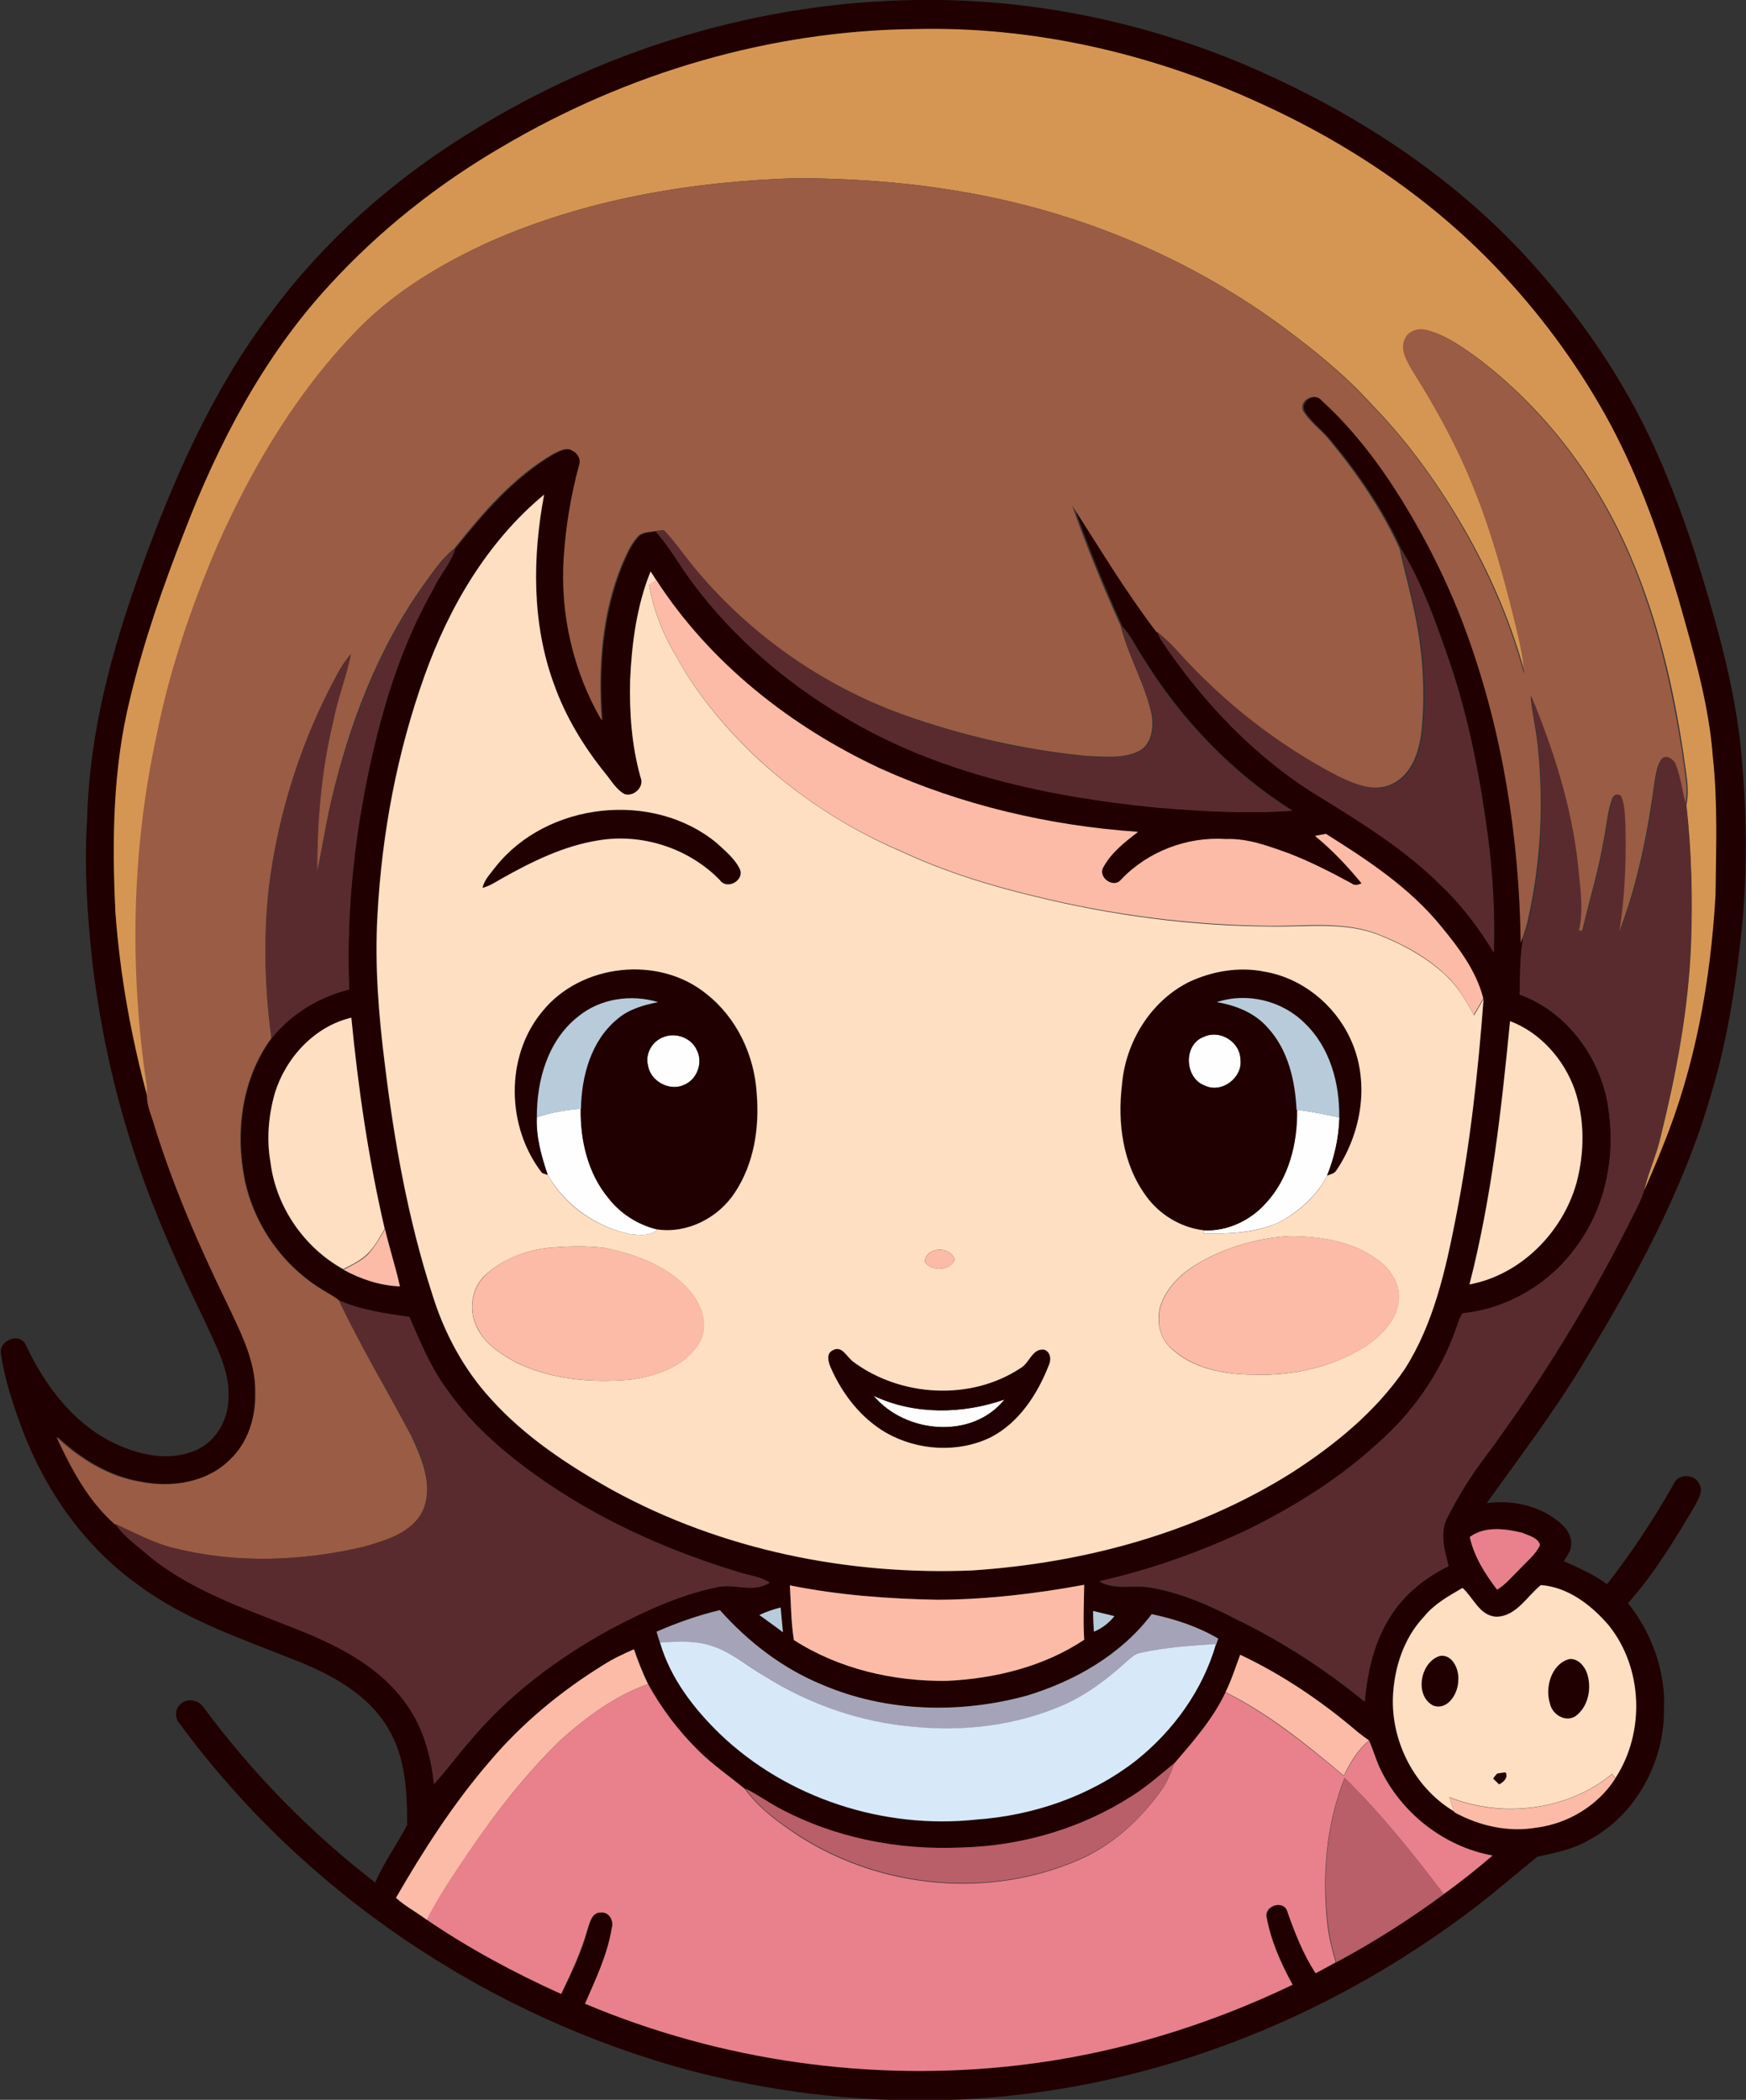<?xml version="1.0" encoding="iso-8859-1"?>
<!-- Generator: Adobe Illustrator 19.2.0, SVG Export Plug-In . SVG Version: 6.00 Build 0)  -->
<svg version="1.1" id="Layer_1" xmlns="http://www.w3.org/2000/svg" xmlns:xlink="http://www.w3.org/1999/xlink" x="0px" y="0px"
	 viewBox="0 0 606.8 729.8" enable-background="new 0 0 606.8 729.8" xml:space="preserve">
<rect x="0" y="0" width="606.8" height="729.8" fill="#333333" stroke="none"/>
<path fill="#FEFEFE" d="M230.4,360.5c4.3-1.9,9.8,0.1,11.7,4.4c2.3,4.3,0.2,10.2-4.3,12.1c-5.1,2.5-11.9-1.2-12.7-6.8
	C224.2,366.2,226.6,362,230.4,360.5z"/>
<path fill="#FEFEFE" d="M418.5,360.3c5.5-2.5,12.4,1.7,12.6,7.7c1,6.4-6.5,12.2-12.4,9.3C411.6,374.7,411.1,362.9,418.5,360.3z"/>
<path fill="#FEFEFE" d="M186.6,388.3c4.9-1.7,10.1-2.5,15.3-3c-0.2,11,2.5,22.6,9.7,31.2c4.2,5.4,10.2,9.2,16.9,10.8
	c-2.5,2.5-6.3,1.9-9.5,1.6c-11.8-2.4-22.6-10-28.6-20.5C188.2,401.9,186.3,395.2,186.6,388.3z"/>
<path fill="#FEFEFE" d="M450.7,385.7c5,0.6,9.9,1.6,14.8,2.7c-0.2,6.9-1.7,13.8-4.3,20.2c-3.7,7.2-10,12.7-17.1,16.4
	c-8.1,3.5-17.1,3.9-25.8,3.7v-1.1c8.2,0.4,16.3-3.4,21.6-9.5C447.9,409.4,450.9,397.2,450.7,385.7z"/>
<path fill="#FEFEFE" d="M303.6,485.1c14.1,6.7,30.9,6.4,45.5,1.3C337.9,500.4,314.7,498.3,303.6,485.1z"/>
<g>
	<g>
		<path fill="#210001" d="M163.6,45.9C210,17,264.3,0.6,319,0c41.1-0.6,82.3,8.3,119.8,25.2c33.2,14.9,64.3,35.2,89.4,61.7
			c13.9,14.8,26.3,31,36.4,48.5c10.4,17.8,18,37.1,24.4,56.6c6.6,21.3,13,42.9,15.7,65.1c2.2,20.6,2.7,41.3,1,62
			c-2,20.6-5,41.2-11,61.1c-9.6,33.3-26.3,63.9-44.3,93.4c-10.2,17-22.2,32.7-33.7,48.8c8.6-1.1,17.9,0.7,24.8,6.3
			c2.6,2,5,5,4.5,8.5c-0.1,2.1-1.6,3.7-2.5,5.4c5.2,2.3,10.4,4.6,15,8c8.6-11,16.3-22.7,23.2-34.9c1.5-3.6,7.2-3.5,8.8-0.1
			c1.6,2.5-0.2,5.3-1.4,7.6c-6.9,11.8-14.2,23.7-23.3,34c8.3,10.4,13.1,23.7,12.5,37c0.1,18.2-9.7,36.5-25.9,45.2
			c-5.5,3.3-11.9,4.6-18.1,5.9c-8.1,6.5-16,13.5-24.4,19.7c-44,32.9-96.2,55.2-150.8,62.4c-39.5,5.3-80,2.4-118.6-7.6
			c-70.6-18.8-134.8-61.8-178.1-120.8c-1.8-2-1.6-5.3,0.6-7c2.5-2,6.3-1,7.9,1.6c16.9,22.8,37,43.3,59.5,60.7c3-7,7.6-13.3,11.1-20
			c0-11.4-0.5-23.5-6.6-33.6c-7.3-12.4-20.8-19.3-33.8-24.3c-18.4-7.3-37.4-13.8-53.4-25.8c-18.5-13.3-32-32.7-40-53.9
			c-3.2-8.6-6.1-17.3-7.4-26.4c-0.6-4.6,6.7-7.4,8.7-2.8c6.4,13.6,15.9,26.5,29.5,33.5c8.9,4.5,19.8,7.2,29.4,3.1
			c7-2.9,11.3-10.4,11.5-17.8c0.7-9.8-4.4-18.5-8.2-27.1c-8.4-17.3-16.4-34.9-22.7-53.1c-8.1-23.2-13.5-47.3-16.4-71.7
			c-1.8-16.6-2.9-33.3-1.8-50c0.7-29.6,8.6-58.6,18.6-86.3c11.2-31.1,24.6-61.9,44.6-88.5C112.3,83.9,136.6,62.5,163.6,45.9z
			 M174.7,50.9c-22.4,13-43,29.3-60.4,48.6c-22.6,24.6-38.3,54.6-50.2,85.6c-7.4,18.9-14.1,38.1-18.8,57.8
			c-6,24.2-6.3,49.4-5.1,74.2c1.6,21.9,5.5,43.6,11.3,64.8c0.3,3.1,1.6,6,2.5,9.1c6.5,21.4,15.5,41.9,25.3,61.9
			c4.6,9.8,10,19.9,9.8,31.1c0.1,8.5-2.5,17.3-8.8,23.2c-8.1,8-20.4,9.9-31.2,7.7c-11.1-1.9-21-8-29.1-15.6
			c5.1,11,11,22.2,20.2,30.3c3.2,4.6,7.9,7.8,12,11.4c15.9,12.9,35.8,18.9,54.4,26.6c13.1,5.5,26.2,12.6,34.5,24.4
			c6,8.1,8.8,18,9.8,28c4.5-4.9,8.4-10.3,12.8-15.3c13.2-15.7,29.9-28.2,47.8-38.1c11.8-6.3,24.2-12.1,37.4-14.9
			c6.2-1.6,12.9,2.2,18.6-1.7c-3-2-6.7-2.3-10.1-3.4c-23.1-7-45.6-16.7-65.8-30.2c-13.7-9.2-26.8-19.9-36.3-33.6
			c-5.7-7.6-9.2-16.5-13-25.1c-8.2-1.2-16.6-2.3-24.3-5.7c-1.6-1.4-3.6-2.3-5.4-3.5c-13.9-8.3-24.1-22.5-27.4-38.4
			c-3.4-16.8-1-35.3,9.3-49.3c6.8-8.5,16.4-14.3,26.9-16.9c-1-24.3,1.3-48.7,6.1-72.6c4.7-23.1,11.4-46.1,23.2-66.7
			c2.2-4.8,6-8.7,7.5-13.8c9.9-12.4,20.6-24.9,34.5-33c2-1,4.6-2.5,6.7-1c1.9,1,3.1,3.1,2.2,5.1c-2.8,10.5-4.6,21.2-5.3,32
			c-1.3,19.6,3.3,39.6,13.2,56.6c-1.4-18.3,0-37.1,7-54.2c1.5-3.4,2.9-6.9,5.4-9.6c1.5-1.8,4-1.6,6.1-2c3.8,4.1,6.7,8.9,9.9,13.5
			c14.5,21,34,38.1,55.9,51c32.7,19.6,70.9,27.7,108.4,31.4c15.6,1.3,31.3,2.3,47,1.1c-21.1-13.3-38.7-31.8-51.8-53
			c-2.5-3.7-4.3-7.8-7.3-11c-6.2-13.7-11.9-27.7-16.9-41.9c9.5,14.7,18.5,29.8,29.1,43.7c0.3,0.6,0.8,1.8,1,2.4
			c14.7,22.1,33.5,41.9,56.4,55.6c14.7,9,29.4,18.2,41.5,30.5c7.1,6.8,12.9,14.6,18,22.9c0.4-13.3-0.3-26.6-2-39.8
			c-2.8-20.9-6.7-41.7-13.6-61.7c-4.6-13.2-9.2-26.6-16.6-38.6c-6.2-13.6-14.7-26-24.2-37.5c-2.9-3.7-7-6.5-9.4-10.5
			c-1.5-3.7,4-6.5,6.5-3.5c10.9,9.9,19.9,21.8,27.7,34.3c9.2,14.9,17,30.6,22.9,47.1c12.3,34.3,18.1,70.7,18.6,107.1
			c-1,5.9-0.7,11.9-1,17.9c17.3,6.3,29.2,23.4,31.1,41.4c2.1,16-1.5,32.9-11.1,46c-9.2,12.9-23.9,21.9-39.8,23.5
			c-1.3,1.5-1.6,3.6-2.3,5.4c-5.4,15.3-15,29.1-27.2,39.8c-13.3,12.2-28.8,21.9-45,29.9c-16.5,7.8-33.9,14.1-51.7,18
			c5.6,3.2,12.1,1,18.1,2.2c10.6,1.8,20.5,6.3,30,11.2c15.8,7.7,30.5,17.3,44.1,28.4c0.9-10.4,3.3-21,9.1-29.9
			c4.8-7.6,12-13.3,20-17.2c-1.3-5.3-3.1-11.2-0.6-16.5c3.8-7.4,8-14.4,13-21c20.3-27.3,38-56.4,53-86.9c1-2,2-4.1,2.6-6.3
			c2.2-5.1,4.5-10.3,6.5-15.5c11.2-27.6,16.6-57.3,18.2-86.9c0.2-16,0.8-32-0.9-47.9c-1.3-18.9-6.9-37.1-12-55.3
			c-6.2-20.8-13.3-41.3-23.6-60.5c-10-18.6-22.4-35.8-36.7-51.3c-24.1-26.4-54.4-46.6-87-61.2c-36.9-16.7-77.4-25.9-118-24.9
			C267.7,10.6,217.9,25.4,174.7,50.9z M147.5,235c-9.6,26.6-14.8,54.8-16.4,83c-1,17.4,0.4,34.9,2.6,52.2c3.3,27,8.1,53.9,16.5,79.8
			c4.2,13.4,11,26,20.4,36.3c11.9,13.2,26.9,23.1,42.2,31.6c38,20.8,82,29.7,125.1,27.9c38.9-2.5,77.8-13.1,111-34
			c14.9-9.6,29-21.1,39.1-35.8c10.2-15.9,14.4-34.7,17.9-53c4.9-25,7.7-50.4,9.6-75.8c-2.5-9.5-8.6-17.6-14.7-25.1
			c-11-13.4-25.6-23-40-32.1c-1.3,0.2-2.5,0.4-3.8,0.7c6,4.8,11.3,10.5,16.2,16.5c-1.1,0.5-2.4,0.9-3.5,0
			c-7.1-3.8-14.2-7.5-21.7-10.4c-7.1-2.6-14.4-5.4-22-5c-13.4-1-27.2,4.3-36.4,14.1c-2.6,3.2-8.3-0.9-6.1-4.4
			c2.8-5.1,7.4-8.8,12-12.2c-30.8-2.1-61.3-9.3-89.5-22c-31-14.5-59.2-36.6-77.9-65.5c-0.7-1-1.3-2-2-3.1
			c-4.9,11.9-6.5,24.7-7.1,37.5c-0.3,11.4,0.5,23,3.6,34c1.5,3.3-2.3,6.9-5.5,5.9c-3-1.7-4.7-4.8-6.8-7.3
			c-7.5-9.3-13.8-19.7-17.8-31c-7.6-21-7.4-44.1-3.4-65.8C169.4,188.2,156,211.1,147.5,235z M95.5,380c-2.3,7.8-2.9,16.1-1.5,24.1
			c1.9,15.5,11.7,29.6,25.3,37.2c6,3.3,12.7,5.6,19.6,5.8c-1.5-6.7-3.6-13.3-5.2-19.9c-5.6-24.2-9.2-48.8-11.6-73.4
			C109.3,356.7,99.3,367.7,95.5,380z M510.7,446.4c17.8-3.3,32.3-18.1,37.2-35.3c2.8-10.5,2.9-21.9-0.6-32.3
			c-3.7-10.6-11.9-19.9-22.5-23.9C521.8,385.6,518.4,416.4,510.7,446.4z M510.8,534.2c1.5,6.8,5.3,12.8,9.5,18.3
			c3.1-1.8,5.3-4.7,7.9-7.2c2.4-2.7,5.5-5,7-8.3c-0.5-2.6-4-3.3-6.2-4.3C523.1,531.3,516,530.3,510.8,534.2z M274.5,551
			c0.4,6.3,0.4,12.7,1.4,19c15.7,10,34.6,14.4,53.1,14.2c16.7-0.7,33.7-4.9,47.8-14.3c-0.4-6.3-0.1-12.7,0-19.1
			c-16.8,3.1-33.8,5.1-50.8,5.2C308.7,555.6,291.4,554.4,274.5,551z M535.5,550.9c-4.8,3.9-8.6,10.8-15.5,10.9
			c-5.9-0.2-8.1-6.5-11.8-10c-4.8,2.8-9.8,5.6-13.4,10c-7.1,7.5-10.4,17.9-10.8,28.1c-0.5,15.7,7.7,31.5,21.3,39.6l0.1,0.2
			c8.6,4.8,18.8,7,28.5,5.3c11-1.5,21.4-7.7,27.4-17.1c10.4-15.9,9.6-38.3-2.3-53.1C553.1,557.9,544.9,551.6,535.5,550.9z
			 M263.9,561.3c2.7,2.1,5.5,4,8.2,6c-0.3-2.9-0.6-5.8-0.8-8.6C268.7,559.3,266.2,560.1,263.9,561.3z M228.2,567.1
			c0.4,1.3,0.7,2.5,1.1,3.8h0.1c3.6,12.4,11.7,23,20.8,31.9c23.4,22.3,56.8,33,88.8,29.7c20-1.4,39.9-8.2,55.8-20.6
			c12.9-10.3,23.1-24.5,27.7-40.4c0.2-0.5,0.5-1.5,0.7-2c-7.1-4.1-15.1-6.8-23.1-8.5c-10.6,14.1-26.6,23.2-43.3,28.3
			c-23.3,6.4-48.9,5.8-71.3-3.8c-13.7-5.6-25.7-14.8-35.5-25.9C242.6,561.4,235.3,563.9,228.2,567.1z M379.9,559.9
			c0,2.4,0.1,4.8,0.2,7.2c2.8-1.2,5.2-3.1,7.1-5.4C384.8,561,382.3,560.5,379.9,559.9z M209.6,578.7c-14.7,9.1-28.2,20.3-39.4,33.5
			c-12.5,14.5-22.9,30.7-32.5,47.3c3.3,3,7.2,5.1,10.8,7.7c14.7,10,30.5,18.5,46.7,25.8c3.6-7.3,7.1-14.7,9.2-22.6
			c0.8-2.3,1.5-5.8,4.6-5.7c2.9-0.3,4.6,2.9,3.8,5.4c-1.6,9.2-5.6,17.8-9.3,26.3c47.2,19.9,99.7,27.3,150.5,21.4
			c33.1-3.8,65.4-13.6,95.4-28c-4.1-7.5-7.7-15.4-9.1-23.8c-0.4-3.9,6.2-5.7,7.3-1.6c2.6,7.4,5.5,14.8,9.8,21.4
			c2.4-1.3,4.7-2.5,7-3.8c13-7,25.6-14.9,37.4-23.7c5.9-4.2,11.5-8.7,17-13.4c-17-3.1-31.9-14.9-39.2-30.5c-1.4-3.1-2.3-6.3-3.7-9.4
			c-1.3-0.9-2.7-1.9-3.9-2.9c-12.4-10.7-26.1-20-40.9-26.9c-1.7,4.3-3.1,8.8-5,13c-4.4,9.3-11.3,17.1-17.9,24.8
			c-4.8,4-9.5,8.1-14.9,11.5c-17.6,11.3-38.4,17.3-59.2,17.9c-21.8,1-44.1-3.3-63.4-13.8c-4-2.1-7.6-4.7-11.6-6.7
			c-5.4-4.5-11.2-8.4-16.2-13.4c-7-6.8-12.9-14.6-17.5-23.1c-1.9-3.9-3.5-7.9-4.9-12.1C216.6,574.8,213,576.6,209.6,578.7z"/>
	</g>
	<path fill="#210001" d="M172.2,301.3c17.8-22.5,54.6-26.8,76.8-8.4c3,2.8,6.4,5.5,8.1,9.2c1.5,3.9-4.5,7.2-7,3.7
		c-10.8-11.1-27.1-16.3-42.3-13.8c-12,1.9-23.1,7.4-33.6,13.3c-2.1,1.3-4.2,2.6-6.6,3.2C168.3,305.7,170.5,303.6,172.2,301.3z"/>
	<g>
		<path fill="#210001" d="M188.5,351.5c13.4-16.7,40.5-19.6,57-6c10.5,8.2,16.6,21.3,17.4,34.5c1,11.9-0.9,24.4-7.6,34.5
			c-5.7,8.8-16.4,14.3-26.9,12.8c-6.6-1.6-12.7-5.4-16.9-10.8c-7.2-8.6-9.9-20.2-9.7-31.2c0.2-11.3,3.4-23.6,12.5-31.1
			c4-3.5,9.2-5,14.3-6c-9.3-2.8-19.9-1.2-27.6,4.9c-10.6,8.2-14.6,22.2-14.5,35.1c-0.3,6.9,1.6,13.6,3.8,20.1
			c-0.5-0.2-1.5-0.5-2-0.7C176,391.8,175.4,367.2,188.5,351.5z M230.4,360.5c-3.8,1.5-6.2,5.7-5.2,9.7c0.8,5.6,7.6,9.3,12.7,6.8
			c4.5-1.9,6.6-7.8,4.3-12.1C240.2,360.6,234.7,358.7,230.4,360.5z"/>
	</g>
	<g>
		<path fill="#210001" d="M413.2,341.3c8.1-3.9,17.4-5.4,26.3-3.6c12.9,2.2,24.2,11.3,29.7,23.1c7,14.7,4.2,32.6-4.7,45.9
			c-0.7,1.2-2.1,1.4-3.3,1.9c2.6-6.4,4.1-13.3,4.3-20.2c0.2-11.9-3.2-24.4-12-32.8c-7.8-7.8-20-10.8-30.5-7.3
			c6.6,1.1,13.3,3.8,17.8,8.9c7,7.7,9.5,18.3,10,28.5c0.2,11.5-2.8,23.8-10.8,32.4c-5.4,6.1-13.5,9.9-21.6,9.5
			c-8-0.9-15.3-5.4-20-11.9c-8-11-10-25.4-8.4-38.6C391.1,362.3,399.8,348,413.2,341.3z M418.5,360.3c-7.4,2.6-6.9,14.4,0.2,17
			c5.9,2.9,13.4-2.8,12.4-9.3C430.8,362,423.9,357.8,418.5,360.3z"/>
	</g>
	<g>
		<path fill="#210001" d="M289.4,469.3c3.4-1.8,5,2.6,7.3,4.1c16.4,12.1,40.6,13.4,57.8,2.2c3.3-1.6,4.2-7.2,8.5-6.5
			c2.2,0.9,2.4,3.5,1.5,5.4c-3.9,10.1-10.3,19.9-20.1,25c-11.4,5.6-25.5,4.7-36.4-1.5c-8.7-5.1-15.2-13.5-19.3-22.7
			C287.9,473.4,286.9,470.4,289.4,469.3z M303.6,485.1c11,13.2,34.3,15.3,45.5,1.3C334.6,491.5,317.8,491.8,303.6,485.1z"/>
	</g>
	<path fill="#210001" d="M500.5,575.5c4.4-0.6,6.7,4.8,6.3,8.5c0,4.4-3.6,10.5-8.7,8.7C491.4,589.3,493.6,577.5,500.5,575.5z"/>
	<path fill="#210001" d="M545.4,576.6c2.9-0.3,5.2,2.3,6.1,4.8c1.8,5.2,0.6,11.8-4,15.1c-3.5,2.2-8-0.6-8.8-4.3
		C536.9,586.5,539.1,578.3,545.4,576.6z"/>
	<path fill="#210001" d="M520.3,616.4c0.8-0.1,2.3-0.4,3-0.5c0.9,2-0.7,3.3-2.3,4.2c-0.7-0.7-1.4-1.3-2.1-2
		C519.2,617.7,519.9,616.8,520.3,616.4z"/>
</g>
<g>
	<path fill="#D69653" d="M174.7,50.9c43.2-25.5,93-40.3,143.3-40.8c40.5-1,81.1,8.2,118,24.9c32.5,14.5,62.8,34.8,87,61.2
		c14.3,15.5,26.7,32.7,36.7,51.3c10.2,19.1,17.4,39.7,23.6,60.5c5.1,18.1,10.6,36.4,12,55.3c1.7,15.9,1.1,32,0.9,47.9
		c-1.7,29.6-7,59.3-18.2,86.9c-2,5.2-4.3,10.4-6.5,15.5c1.3-6.1,4.1-11.8,5.5-17.9c5.5-22.1,9.8-44.6,10.7-67.4
		c0.6-16.2,0.2-32.4-1.6-48.5c1.2-5.9-0.3-11.8-1-17.6c-3.5-23.2-8.8-46.3-18-67.9c-11.6-27.7-30.3-52.5-54.4-70.5
		c-5.1-3.6-10.3-7.3-16.4-8.9c-2.8-0.8-6.3,0.1-7.6,2.9c-2,3.9,0.7,8,2.6,11.4c8,12.8,15.3,26,21,40.1c6.6,16.1,11.1,33,15.2,49.9
		c1.1,5,2.3,10.1,2.6,15.3c-4.5-16.8-11.3-33-19.8-48.2c-9.4-16.7-20.5-32.4-33.9-46.1c-9.4-10.4-20.4-19.1-31.6-27.4
		C410.8,88,371,72.2,329.9,65.9c-17.5-2.8-35.2-3.9-52.9-4c-36.5,1.1-73.4,7.3-107,22.2c-16.2,7.4-31.9,16.7-44.6,29.4
		c-21.5,21.7-37.4,48.4-49.7,76.2c-9.1,21.4-16.6,43.4-21.1,66.2c-8.6,39.9-9.3,81.3-3.3,121.5c0.1,1.5,0.1,2.9,0.1,4.4
		c-5.8-21.2-9.7-42.9-11.3-64.8c-1.2-24.8-0.9-50,5.1-74.2c4.7-19.7,11.4-38.9,18.8-57.8c11.9-31,27.6-61,50.2-85.6
		C131.7,80.2,152.3,63.9,174.7,50.9z"/>
</g>
<g>
	<path fill="#9A5C44" d="M170,84.1c33.6-14.9,70.4-21.1,107-22.2c17.7,0.1,35.4,1.2,52.9,4c41.1,6.3,80.9,22.1,114.5,46.7
		c11.2,8.3,22.2,17,31.6,27.4c13.4,13.6,24.6,29.4,33.9,46.1c8.5,15.2,15.3,31.4,19.8,48.2c-0.3-5.2-1.4-10.2-2.6-15.3
		c-4.1-16.9-8.6-33.8-15.2-49.9c-5.6-14-12.9-27.3-21-40.1c-1.9-3.4-4.6-7.5-2.6-11.4c1.3-2.8,4.8-3.7,7.6-2.9
		c6.1,1.6,11.3,5.3,16.4,8.9c24.1,18,42.8,42.8,54.4,70.5c9.2,21.7,14.4,44.8,18,67.9c0.7,5.9,2.2,11.8,1,17.6
		c-1.4-4.6-1.8-9.5-3.6-14c-0.6-1.8-3.1-3.5-4.6-1.8c-1.5,1.9-1.8,4.3-2.3,6.6c-2.5,18.6-6.1,37.3-13,54.8
		c2.2-12.6,2.7-25.4,2.4-38.2c-0.2-3.5-0.1-7.2-1.5-10.5c-1.1-0.8-2.4-0.2-2.8,1c-1.6,4.3-1.9,9-2.8,13.5c-1.8,11-5.1,21.6-7.6,32.4
		c-0.5,0-1,0.1-1.5,0.1c1.8-7.6,0.5-15.5-0.3-23.2c-2.2-20.2-8.5-39.7-16.2-58.5c0.4,4.7,1.4,9.4,2.1,14c2.7,21.4,1.7,43.2-3.1,64.3
		c-0.6,2.6-1.5,5.1-2.4,7.6c-0.5-36.4-6.2-72.8-18.6-107.1c-5.9-16.4-13.7-32.2-22.9-47.1c-7.8-12.5-16.8-24.4-27.7-34.3
		c-2.4-3-7.9-0.2-6.5,3.5c2.4,4.1,6.5,6.8,9.4,10.5c9.5,11.5,18,23.9,24.2,37.5c1.8,8.4,4.2,16.7,5.8,25.2
		c2.4,12.6,3.1,25.6,1.8,38.4c-0.8,6.9-3.3,14.8-10.1,18.1c-6.3,3.2-13.3,0-19.1-2.7c-21.2-11-40.3-26-56.2-43.8
		c-2.1-2.4-4.5-4.5-6.9-6.5c-10.6-13.9-19.6-29-29.1-43.7c5,14.2,10.7,28.2,16.9,41.9c2.6,10.5,8.4,20,10.7,30.6
		c0.8,4.6,0.1,10.6-4.5,12.9c-5.6,2.7-12.2,1.8-18.2,1.6c-21.6-2.1-43-7-63.5-14.3c-28.9-10.4-54.8-28.8-74.1-52.7
		c-3.1-3.9-5.9-7.9-9.3-11.5c-1,0.1-2,0.3-3,0.4c-2.1,0.4-4.6,0.2-6.1,2c-2.5,2.8-3.9,6.3-5.4,9.6c-7,17.1-8.3,35.9-7,54.2
		c-9.9-17-14.5-37-13.2-56.6c0.7-10.8,2.5-21.6,5.3-32c0.8-2.1-0.4-4.2-2.2-5.1c-2.1-1.5-4.7,0-6.7,1c-14,8.1-24.6,20.6-34.5,33
		c-4.4,3.5-7.4,8.2-10.7,12.7c-16.1,22.6-26,49-32.2,75.8c-1.8,7.9-3,15.9-4.7,23.8c-0.1-17.5,1.4-35.1,5.5-52.1
		c1.5-8,4.5-15.6,6.2-23.6c-1.8,2.2-3.4,4.5-4.7,7c-12.5,23-20.6,48.4-23.8,74.4c-1.9,17.3-1.4,34.9,0.9,52.1
		c-10.3,14-12.7,32.5-9.3,49.3c3.3,15.8,13.4,30.1,27.4,38.4c1.8,1.2,3.8,2.1,5.4,3.5c7.6,16.1,16.8,31.3,25.1,47
		c3.6,7.8,7.6,16.8,4.3,25.4c-3.5,8.2-12.9,10.9-20.7,13.2c-21.5,5-44.3,5.9-65.8,0.6c-7.4-1.8-14-5.5-20.9-8.5
		c-9.2-8.1-15.1-19.3-20.2-30.3c8.1,7.6,18,13.8,29.1,15.6c10.8,2.2,23.2,0.3,31.2-7.7c6.3-5.9,9-14.8,8.8-23.2
		c0.2-11.2-5.2-21.3-9.8-31.1c-9.8-20.1-18.7-40.6-25.3-61.9c-0.8-3-2.2-5.9-2.5-9.1c0-1.5,0-3-0.1-4.4c-6-40.3-5.3-81.7,3.3-121.5
		c4.5-22.8,12-44.9,21.1-66.2c12.3-27.8,28.2-54.5,49.7-76.2C138,100.7,153.8,91.5,170,84.1z"/>
</g>
<g>
	<g>
		<path fill="#FEDFC2" d="M147.5,235c8.5-23.9,21.9-46.8,41.6-63.1c-4.1,21.7-4.3,44.8,3.4,65.8c4,11.3,10.3,21.7,17.8,31
			c2.1,2.5,3.8,5.7,6.8,7.3c3.2,1,7-2.6,5.5-5.9c-3.1-11.1-3.9-22.6-3.6-34c0.6-12.7,2.3-25.6,7.1-37.5c0.7,1,1.3,2,2,3.1
			c-0.6,0.4-1.8,1.2-2.5,1.6c1.5,8.8,4.8,17.2,9.4,24.8c6.8,12.6,16.1,23.7,26.3,33.7c15.1,14.4,32.8,26,52,34.2
			c14.8,6.9,30.5,11.8,46.4,15.6c26.9,6.6,54.6,10.3,82.3,10.4c12.4,0.2,25.3-1.7,37.1,2.9c8.6,3.4,17,8,23.7,14.4
			c4.1,3.9,6.9,8.8,9.5,13.6c1.1-1.9,2.2-3.8,3.3-5.7c-1.9,25.4-4.7,50.8-9.6,75.8c-3.6,18.3-7.7,37.1-17.9,53
			c-10.1,14.7-24.2,26.2-39.1,35.8c-33.2,20.9-72.1,31.4-111,34c-43.1,1.8-87.1-7.1-125.1-27.9c-15.4-8.6-30.4-18.5-42.2-31.6
			c-9.5-10.3-16.3-23-20.4-36.3c-8.4-25.9-13.2-52.8-16.5-79.8c-2.2-17.3-3.6-34.8-2.6-52.2C132.7,289.8,138,261.6,147.5,235z
			 M172.2,301.3c-1.7,2.3-3.9,4.4-4.5,7.3c2.4-0.6,4.5-2,6.6-3.2c10.5-5.9,21.6-11.4,33.6-13.3c15.2-2.6,31.5,2.7,42.3,13.8
			c2.4,3.5,8.5,0.2,7-3.7c-1.8-3.8-5.2-6.5-8.1-9.2C226.8,274.6,190,278.8,172.2,301.3z M188.5,351.5c-13.1,15.7-12.5,40.3-0.1,56.2
			c0.5,0.2,1.5,0.5,2,0.7c5.9,10.6,16.7,18.1,28.6,20.5c3.1,0.3,7,0.9,9.5-1.6c10.5,1.5,21.2-4.1,26.9-12.8
			c6.7-10.1,8.6-22.6,7.6-34.5c-0.8-13.2-6.9-26.2-17.4-34.5C229,331.9,201.9,334.9,188.5,351.5z M413.2,341.3
			c-13.4,6.7-22.1,21-23.3,35.8c-1.6,13.3,0.3,27.6,8.4,38.6c4.7,6.5,12,10.9,20,11.9v1.1c8.7,0.2,17.7-0.1,25.8-3.7
			c7.1-3.6,13.5-9.2,17.1-16.4c1.2-0.5,2.6-0.7,3.3-1.9c8.9-13.3,11.7-31.2,4.7-45.9c-5.5-11.8-16.8-20.9-29.7-23.1
			C430.6,335.9,421.3,337.5,413.2,341.3z M448.3,429.6c-11.7,0.7-23.4,4.1-33.4,10.4c-5.2,3.3-9.8,8.1-11.7,14.1
			c-1.2,4.9-0.4,10.7,3.5,14.2c7.6,7.5,18.9,9.4,29.2,9.5c13.5,0.4,27.4-2.7,38.9-10c5.3-3.8,10.6-8.9,11.3-15.7
			c0.7-5.9-3.1-11.3-7.7-14.5C469.8,431.3,458.7,429.7,448.3,429.6z M190.4,433.7c-8.1,1-16.2,4.1-22.1,9.8
			c-4.8,4.8-5.5,12.7-2.2,18.5c2.8,5.4,8.1,8.7,13.2,11.5c12.3,6,26.3,7.2,39.8,6c8.9-1.3,18.7-4.4,23.7-12.5
			c3.6-5.5,1.4-12.7-2.4-17.5c-7.3-9.2-19.1-13.5-30.3-15.8C203.6,432.9,197,433.1,190.4,433.7z M321.4,438.6
			c2.4,3.4,8.7,3.2,10.4-0.8C330.3,432.8,321.7,433.3,321.4,438.6z M289.4,469.3c-2.4,1.2-1.5,4.1-0.7,6c4,9.2,10.5,17.6,19.3,22.7
			c11,6.2,25,7.1,36.4,1.5c9.8-5.1,16.2-15,20.1-25c0.9-1.9,0.7-4.5-1.5-5.4c-4.3-0.7-5.2,4.8-8.5,6.5c-17.2,11.3-41.4,9.9-57.8-2.2
			C294.3,471.8,292.7,467.4,289.4,469.3z"/>
	</g>
	<path fill="#FEDFC2" d="M95.5,380c3.8-12.4,13.8-23.3,26.6-26.3c2.4,24.7,6,49.3,11.6,73.4c-1.8,3-3.4,6.1-5.9,8.6
		c-2.4,2.4-5.6,3.9-8.5,5.4c-13.6-7.5-23.4-21.7-25.3-37.2C92.6,396.1,93.3,387.8,95.5,380z"/>
	<path fill="#FEDFC2" d="M510.7,446.4c7.7-30,11.1-60.8,14.1-91.5c10.6,4,18.8,13.4,22.5,23.9c3.5,10.4,3.4,21.7,0.6,32.3
		C543.1,428.3,528.5,443.1,510.7,446.4z"/>
	<g>
		<path fill="#FEDFC2" d="M535.5,550.9c9.5,0.7,17.6,7,23.6,14c11.9,14.8,12.7,37.2,2.3,53.1c-0.3-0.4-0.8-1.1-1.1-1.5
			c-15.5,12.8-38.2,15.4-56.6,8.1c0.6,1.7,1.1,3.4,1.7,5c-13.6-8.1-21.8-23.9-21.3-39.6c0.4-10.2,3.7-20.6,10.8-28.1
			c3.5-4.4,8.6-7.2,13.4-10c3.8,3.4,6,9.8,11.8,10C526.9,561.8,530.6,554.9,535.5,550.9z M500.5,575.5c-6.9,2-9.1,13.8-2.4,17.3
			c5.1,1.8,8.7-4.3,8.7-8.7C507.2,580.4,504.9,574.9,500.5,575.5z M545.4,576.6c-6.3,1.7-8.6,10-6.7,15.6c0.8,3.7,5.3,6.5,8.8,4.3
			c4.6-3.3,5.8-10,4-15.1C550.6,578.9,548.3,576.3,545.4,576.6z M520.3,616.4c-0.4,0.4-1.1,1.3-1.4,1.8c0.7,0.6,1.4,1.3,2.1,2
			c1.6-0.9,3.2-2.2,2.3-4.2C522.5,616,521,616.3,520.3,616.4z"/>
	</g>
</g>
<g>
	<path fill="#5A2B2E" d="M227.9,184.8c1-0.1,2-0.3,3-0.4c3.4,3.6,6.2,7.6,9.3,11.5c19.3,23.9,45.2,42.3,74.1,52.7
		c20.5,7.4,41.8,12.3,63.5,14.3c6,0.2,12.6,1.1,18.2-1.6c4.7-2.3,5.3-8.3,4.5-12.9c-2.3-10.6-8-20.1-10.7-30.6
		c3.1,3.2,4.9,7.4,7.3,11c13.1,21.2,30.6,39.8,51.8,53c-15.6,1.1-31.4,0.2-47-1.1c-37.5-3.7-75.7-11.8-108.4-31.4
		c-21.9-12.9-41.4-30.1-55.9-51C234.6,193.7,231.6,189,227.9,184.8z"/>
	<path fill="#5A2B2E" d="M147.4,203.5c3.3-4.5,6.3-9.2,10.7-12.7c-1.5,5.1-5.4,9-7.5,13.8c-11.7,20.6-18.5,43.6-23.2,66.7
		c-4.8,23.9-7,48.2-6.1,72.6c-10.5,2.6-20.1,8.4-26.9,16.9c-2.3-17.2-2.8-34.8-0.9-52.1c3.2-26,11.3-51.4,23.8-74.4
		c1.3-2.5,3-4.8,4.7-7c-1.6,8-4.7,15.6-6.2,23.6c-4.1,17-5.6,34.6-5.5,52.1c1.7-7.9,2.9-15.9,4.7-23.8
		C121.4,252.5,131.3,226.1,147.4,203.5z"/>
	<path fill="#5A2B2E" d="M486.9,190.9c7.4,12,12,25.4,16.6,38.6c6.9,20,10.8,40.8,13.6,61.7c1.7,13.2,2.4,26.5,2,39.8
		c-5.1-8.3-10.9-16.2-18-22.9c-12.2-12.3-26.9-21.5-41.5-30.5c-22.9-13.7-41.7-33.5-56.4-55.6c-0.3-0.6-0.8-1.8-1-2.4
		c2.4,2,4.8,4.1,6.9,6.5c15.9,17.8,35,32.8,56.2,43.8c5.8,2.7,12.8,5.9,19.1,2.7c6.8-3.3,9.3-11.1,10.1-18.1
		c1.4-12.8,0.7-25.8-1.8-38.4C491.1,207.6,488.7,199.3,486.9,190.9z"/>
	<path fill="#5A2B2E" d="M534.3,255.9c-0.7-4.7-1.7-9.3-2.1-14c7.7,18.7,14,38.3,16.2,58.5c0.7,7.7,2.1,15.6,0.3,23.2
		c0.5,0,1-0.1,1.5-0.1c2.5-10.8,5.8-21.5,7.6-32.4c0.9-4.5,1.2-9.2,2.8-13.5c0.4-1.2,1.7-1.8,2.8-1c1.4,3.3,1.3,7,1.5,10.5
		c0.3,12.8-0.2,25.6-2.4,38.2c6.9-17.5,10.5-36.2,13-54.8c0.5-2.3,0.8-4.7,2.3-6.6c1.5-1.7,4,0.1,4.6,1.8c1.8,4.5,2.2,9.4,3.6,14
		c1.8,16.1,2.2,32.3,1.6,48.5c-1,22.8-5.2,45.3-10.7,67.4c-1.4,6.1-4.2,11.8-5.5,17.9c-0.6,2.2-1.6,4.3-2.6,6.3
		c-15,30.5-32.7,59.6-53,86.9c-5,6.6-9.3,13.6-13,21c-2.5,5.3-0.7,11.2,0.6,16.5c-8,4-15.2,9.7-20,17.2c-5.8,8.9-8.2,19.5-9.1,29.9
		c-13.6-11.1-28.4-20.7-44.1-28.4c-9.5-4.9-19.4-9.3-30-11.2c-6-1.2-12.5,1-18.1-2.2c17.9-4,35.2-10.2,51.7-18
		c16.2-8,31.7-17.7,45-29.9c12.2-10.7,21.8-24.4,27.2-39.8c0.8-1.8,1.1-3.9,2.3-5.4c15.9-1.6,30.6-10.5,39.8-23.5
		c9.6-13.1,13.2-30,11.1-46c-1.9-18-13.8-35.1-31.1-41.4c0.3-5.9,0-12,1-17.9c0.8-2.5,1.7-5,2.4-7.6
		C536.1,299.2,537,277.3,534.3,255.9z"/>
	<path fill="#5A2B2E" d="M117.9,452c7.7,3.4,16.1,4.5,24.3,5.7c3.8,8.6,7.4,17.5,13,25.1c9.5,13.7,22.6,24.4,36.3,33.6
		c20.2,13.5,42.6,23.2,65.8,30.2c3.4,1,7,1.4,10.1,3.4c-5.7,3.9-12.4,0.1-18.6,1.7c-13.2,2.8-25.6,8.6-37.4,14.9
		c-17.9,9.9-34.6,22.4-47.8,38.1c-4.4,5-8.3,10.4-12.8,15.3c-1.1-9.9-3.8-19.8-9.8-28c-8.4-11.8-21.5-19-34.5-24.4
		C87.7,559.9,67.9,553.9,52,541c-4.1-3.6-8.9-6.8-12-11.4c6.9,3.1,13.5,6.8,20.9,8.5c21.6,5.4,44.3,4.5,65.8-0.6
		c7.8-2.3,17.2-4.9,20.7-13.2c3.3-8.6-0.7-17.7-4.3-25.4C134.7,483.3,125.5,468.1,117.9,452z"/>
</g>
<g>
	<path fill="#FBBBA6" d="M225.6,203.2c0.6-0.4,1.8-1.2,2.5-1.6c18.7,28.9,46.8,51,77.9,65.5c28.1,12.7,58.7,19.9,89.5,22
		c-4.5,3.5-9.2,7.1-12,12.2c-2.2,3.5,3.5,7.7,6.1,4.4c9.3-9.8,23-15,36.4-14.1c7.7-0.3,15,2.5,22,5c7.5,2.9,14.7,6.6,21.7,10.4
		c1.1,0.9,2.3,0.5,3.5,0c-4.9-6-10.2-11.6-16.2-16.5c1.3-0.2,2.5-0.5,3.8-0.7c14.5,9.1,29.1,18.7,40,32.1
		c6.2,7.5,12.3,15.6,14.7,25.1c-1.1,1.9-2.2,3.8-3.3,5.7c-2.7-4.9-5.4-9.8-9.5-13.6c-6.7-6.5-15.1-11-23.7-14.4
		c-11.8-4.6-24.8-2.8-37.1-2.9c-27.7-0.2-55.4-3.8-82.3-10.4c-15.9-3.8-31.6-8.7-46.4-15.6c-19.2-8.1-36.9-19.7-52-34.2
		c-10.2-10-19.5-21.1-26.3-33.7C230.4,220.4,227.1,212,225.6,203.2z"/>
	<path fill="#FBBBA6" d="M133.8,427.2c1.6,6.7,3.7,13.2,5.2,19.9c-6.9-0.3-13.6-2.5-19.6-5.8c3-1.6,6.1-3,8.5-5.4
		C130.3,433.3,132,430.2,133.8,427.2z"/>
	<path fill="#FBBBA6" d="M448.3,429.6c10.4,0,21.5,1.7,30.2,8c4.6,3.3,8.4,8.7,7.7,14.5c-0.7,6.8-6,11.9-11.3,15.7
		c-11.5,7.3-25.4,10.3-38.9,10c-10.3-0.1-21.6-2.1-29.2-9.5c-4-3.4-4.7-9.3-3.5-14.2c1.9-6,6.5-10.8,11.7-14.1
		C424.9,433.7,436.6,430.3,448.3,429.6z"/>
	<path fill="#FBBBA6" d="M190.4,433.7c6.6-0.6,13.3-0.8,19.8,0c11.2,2.3,22.9,6.5,30.3,15.8c3.8,4.8,6,12,2.4,17.5
		c-5,8.1-14.8,11.2-23.7,12.5c-13.5,1.2-27.5,0-39.8-6c-5.1-2.8-10.5-6.1-13.2-11.5c-3.4-5.8-2.6-13.7,2.2-18.5
		C174.2,437.7,182.3,434.7,190.4,433.7z"/>
	<path fill="#FBBBA6" d="M321.4,438.6c0.4-5.3,8.9-5.8,10.4-0.8C330.1,441.9,323.8,442,321.4,438.6z"/>
	<path fill="#FBBBA6" d="M274.5,551c16.9,3.4,34.2,4.7,51.5,5c17-0.1,34-2.1,50.8-5.2c-0.1,6.4-0.4,12.7,0,19.1
		c-14.1,9.4-31.1,13.5-47.8,14.3c-18.5,0.2-37.4-4.1-53.1-14.2C274.9,563.6,274.9,557.3,274.5,551z"/>
	<path fill="#FBBBA6" d="M209.6,578.7c3.4-2.2,7.1-3.9,10.7-5.5c1.4,4.1,3,8.2,4.9,12.1c-11.5,4.1-21.5,11.5-30.5,19.6
		c-12.1,11.8-22.5,25.1-31.9,39.1c-5.1,7.6-10.3,15.1-14.4,23.3c-3.6-2.7-7.5-4.7-10.8-7.7c9.6-16.6,20-32.8,32.5-47.3
		C181.3,599,194.9,587.8,209.6,578.7z"/>
	<path fill="#FBBBA6" d="M431,575.1c14.8,7,28.5,16.3,40.9,26.9c1.3,1,2.6,2,3.9,2.9c-4,3.2-6.5,7.7-8.8,12.2
		c-12.9-10.8-26-21.5-41.1-29C428,583.9,429.4,579.4,431,575.1z"/>
	<path fill="#FBBBA6" d="M560.3,616.6c0.3,0.4,0.8,1.1,1.1,1.5c-6,9.4-16.4,15.7-27.4,17.1c-9.8,1.7-19.9-0.6-28.5-5.3l-0.1-0.2
		c-0.5-1.7-1.1-3.4-1.7-5C522.1,632,544.8,629.3,560.3,616.6z"/>
</g>
<g>
	<path fill="#B7CBDB" d="M201.1,353.2c7.6-6.2,18.3-7.7,27.6-4.9c-5.1,1-10.3,2.5-14.3,6c-9,7.5-12.3,19.7-12.5,31.1
		c-5.2,0.4-10.3,1.2-15.3,3C186.5,375.4,190.5,361.4,201.1,353.2z"/>
	<path fill="#B7CBDB" d="M422.9,348.3c10.5-3.5,22.7-0.5,30.5,7.3c8.8,8.4,12.2,20.9,12,32.8c-4.9-1.1-9.8-2.1-14.8-2.7
		c-0.5-10.1-2.9-20.8-10-28.5C436.2,352.1,429.6,349.4,422.9,348.3z"/>
	<path fill="#B7CBDB" d="M263.9,561.3c2.4-1.1,4.9-2,7.4-2.6c0.3,2.9,0.5,5.7,0.8,8.6C269.4,565.2,266.6,563.3,263.9,561.3z"/>
	<path fill="#B7CBDB" d="M379.9,559.9c2.5,0.6,4.9,1.2,7.4,1.8c-1.9,2.4-4.3,4.2-7.1,5.4C380,564.7,379.9,562.3,379.9,559.9z"/>
</g>
<g>
	<path fill="#E8818C" d="M510.8,534.2c5.2-3.9,12.3-2.9,18.2-1.5c2.2,1,5.6,1.7,6.2,4.3c-1.5,3.3-4.6,5.7-7,8.3
		c-2.6,2.5-4.8,5.3-7.9,7.2C516.1,547,512.3,541,510.8,534.2z"/>
	<path fill="#E8818C" d="M194.7,604.9c9-8.1,18.9-15.5,30.5-19.6c4.7,8.5,10.6,16.3,17.5,23.1c5,5,10.8,8.9,16.2,13.4
		c5,6.9,12,11.9,19,16.5c28.5,18.2,66,21.7,97.1,8.1c11.3-4.9,20.7-13.4,27.9-23.2c2.4-3,3.9-6.6,5.1-10.2
		c6.6-7.7,13.5-15.5,17.9-24.8c15.1,7.6,28.2,18.3,41.1,29c2.4-4.4,4.8-9,8.8-12.2c1.4,3.1,2.3,6.4,3.7,9.4
		c7.3,15.6,22.2,27.4,39.2,30.5c-5.5,4.7-11.1,9.2-17,13.4c-10.6-14.1-21.8-28-34.4-40.4c-6.4,16-7.9,33.7-6,50.8
		c0.5,4.5,1.6,8.9,2.9,13.3c-2.3,1.3-4.7,2.6-7,3.8c-4.3-6.6-7.2-14-9.8-21.4c-1.1-4.1-7.7-2.3-7.3,1.6c1.5,8.4,5,16.4,9.1,23.8
		c-30,14.4-62.3,24.2-95.4,28c-50.9,5.9-103.3-1.5-150.5-21.4c3.7-8.5,7.8-17,9.3-26.3c0.8-2.5-0.9-5.7-3.8-5.4
		c-3.1-0.1-3.8,3.3-4.6,5.7c-2.2,7.9-5.7,15.3-9.2,22.6c-16.2-7.3-32-15.8-46.7-25.8c4.1-8.2,9.3-15.7,14.4-23.3
		C172.2,630,182.7,616.6,194.7,604.9z"/>
</g>
<g>
	<path fill="#A5A3B7" d="M228.2,567.1c7.1-3.1,14.5-5.7,22-7.5c9.8,11,21.8,20.3,35.5,25.9c22.3,9.6,48,10.2,71.3,3.8
		c16.7-5.1,32.6-14.2,43.3-28.3c8,1.7,16,4.3,23.1,8.5c-0.2,0.5-0.5,1.5-0.7,2c-8.8,0.6-17.7,1-26.3,3.1c-1.7,0.4-3.1,1.5-4.3,2.6
		c-6.9,6.3-14.4,12.2-23.1,15.8c-15.9,6.7-33.6,8.9-50.8,7.3c-18.6-1.5-36.8-7.7-52.5-17.7c-5.8-3.6-11.2-8.1-17.8-10.3
		c-5.9-2.1-12.3-1.8-18.4-1.3h-0.1C228.9,569.6,228.5,568.3,228.2,567.1z"/>
</g>
<g>
	<path fill="#D7E9F8" d="M229.4,570.9c6.1-0.4,12.5-0.8,18.4,1.3c6.6,2.2,11.9,6.8,17.8,10.3c15.8,10,33.9,16.2,52.5,17.7
		c17.2,1.6,34.8-0.5,50.8-7.3c8.7-3.7,16.2-9.5,23.1-15.8c1.3-1.1,2.6-2.3,4.3-2.6c8.6-2,17.5-2.5,26.3-3.1
		c-4.6,16-14.8,30.1-27.7,40.4c-15.9,12.4-35.7,19.2-55.8,20.6c-32,3.4-65.5-7.4-88.8-29.7C241.1,593.8,233,583.3,229.4,570.9z"/>
</g>
<g>
	<path fill="#B95F69" d="M393.2,624.3c5.3-3.3,10-7.5,14.9-11.5c-1.2,3.6-2.7,7.2-5.1,10.2c-7.2,9.9-16.6,18.3-27.9,23.2
		c-31.1,13.6-68.6,10.1-97.1-8.1c-7.1-4.6-14.1-9.6-19-16.5c4,1.9,7.7,4.6,11.6,6.7c19.3,10.4,41.5,14.8,63.4,13.8
		C354.8,641.6,375.6,635.6,393.2,624.3z"/>
	<path fill="#B95F69" d="M467.4,617.9c12.6,12.4,23.7,26.3,34.4,40.4c-11.9,8.8-24.4,16.7-37.4,23.7c-1.3-4.3-2.4-8.8-2.9-13.3
		C459.5,651.6,461,634,467.4,617.9z"/>
</g>
</svg>
